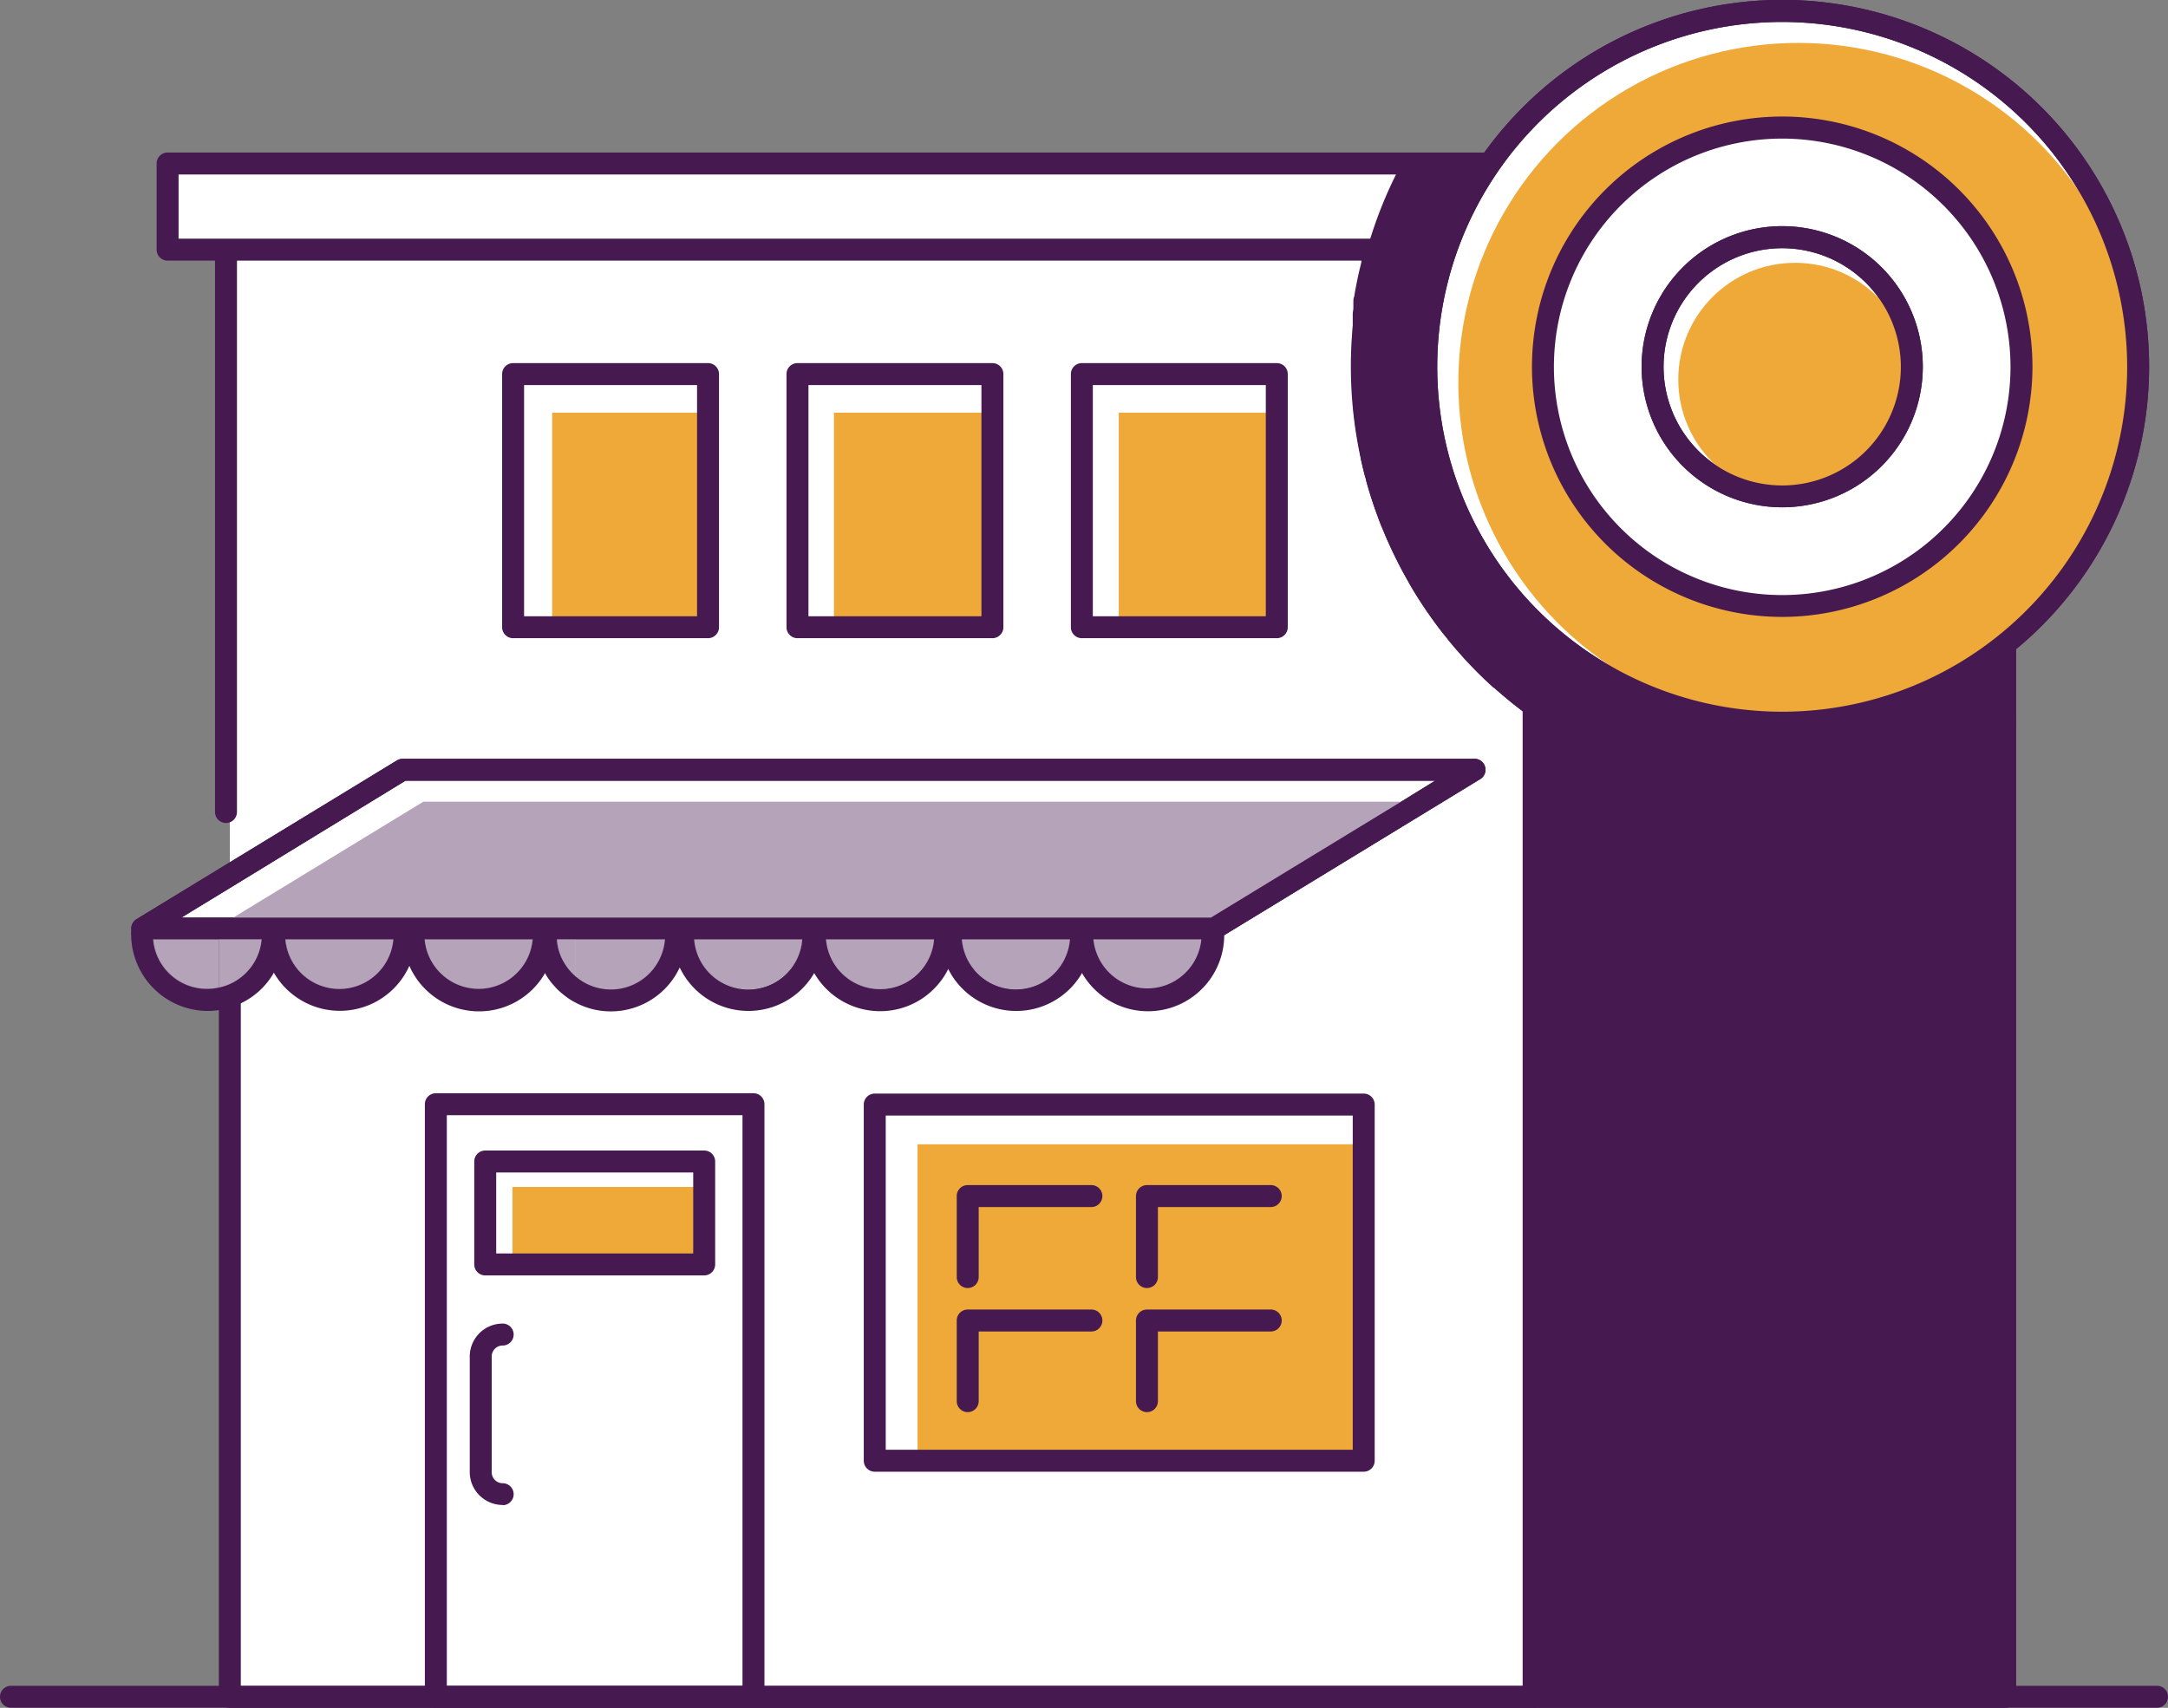 <svg xmlns="http://www.w3.org/2000/svg" viewBox="0 0 197.53 155.64"><rect x="0" y="0" width="197.53" height="155.64" fill="#808080" stroke="none"/><defs><style>.cls-1{fill:#461951;}.cls-2{fill:#fff;}.cls-3{fill:#efa938;}.cls-4{fill:#b5a3b9;}</style></defs><g id="Layer_2" data-name="Layer 2"><g id="Illustrations"><path class="cls-1" d="M162.39,71.73c-.48,0-1,0-1.44,0a5.44,5.44,0,0,1-.57,0c-.39,0-.76,0-1.14-.07s-1-.09-1.47-.15-1-.12-1.46-.2l-.62-.11c-.86-.14-1.7-.32-2.53-.53-.41-.1-.82-.2-1.22-.32l-.25-.07-.55-.17-.2-.07c-.25-.07-.51-.15-.76-.24s-.78-.26-1.17-.41l-1.16-.46c-.33-.13-.66-.27-1-.42,0,0,0,0,0,0L145.9,68l-.66-.33c-.31-.15-.61-.31-.91-.47s-.83-.45-1.23-.69c-.59-.34-1.17-.7-1.74-1.09l-.63-.42a.34.34,0,0,1-.11-.07c-.3-.2-.6-.42-.89-.63a38.22,38.22,0,0,1-15.66-30.88c0-.53,0-1.06,0-1.59a1.85,1.85,0,0,1,0-.23c0-.51,0-1,.1-1.52s.07-.79.12-1.19c0-.14,0-.27,0-.41.1-.81.23-1.6.38-2.39.08-.4.16-.79.25-1.18s.18-.79.28-1.17.18-.67.28-1,.19-.67.3-1c0,0,0,0,0-.06.14-.44.29-.88.45-1.31l0-.09c.09-.24.17-.48.27-.71q.3-.81.66-1.59c.17-.4.36-.8.55-1.19s.29-.6.45-.9l.3-.58H51.44V154.64H182.7V65.9A38,38,0,0,1,162.39,71.73Zm-57.8,18.4a4.94,4.94,0,0,1-4.92-4.51h9.84A4.94,4.94,0,0,1,104.59,90.13Zm-12,0a4.94,4.94,0,0,1-4.92-4.51h9.84A4.94,4.94,0,0,1,92.57,90.13Zm-12.38,0a4.94,4.94,0,0,1-4.92-4.51h9.84A4.94,4.94,0,0,1,80.19,90.13Zm-7.1-4.51a4.94,4.94,0,0,1-9.84,0Zm-20.65,0h8.13A4.94,4.94,0,0,1,52.44,89Z"/><path class="cls-1" d="M51.44,83.62v70h1v-70Zm0,0v70h1v-70ZM123.25,29.7c0-.17,0-.34,0-.51l-.06.55S123.25,29.71,123.25,29.7ZM51.44,153.64h1v-70h-1ZM183.18,65a.91.91,0,0,0-.48-.13,1,1,0,0,0-.53.15l-.47.29c-.43.26-.87.51-1.31.75h0l-.14.08a.34.34,0,0,1-.12.06,5.49,5.49,0,0,1-.63.34A34.91,34.91,0,0,1,175,68.52l-.44.16c-.63.22-1.27.42-1.91.6-.41.12-.81.23-1.22.33h0q-.47.12-.93.21t-1.17.24l-.69.13-.26,0c-.31.07-.6.1-.91.14a37.31,37.31,0,0,1-42.4-36.95c0-1.16.05-2.31.16-3.46.07-.7.15-1.4.26-2.1,0-.33.1-.65.16-1s.12-.66.19-1c0-.16.06-.32.1-.47a2.37,2.37,0,0,1,.08-.34c0-.16.07-.33.11-.49h0c0-.06,0-.11,0-.17l0-.11c0-.19.09-.37.15-.56a1.12,1.12,0,0,1,.06-.23c.07-.26.14-.51.22-.77s.2-.67.31-1,.16-.49.25-.73.23-.65.36-1l.12-.31a1.8,1.8,0,0,1,.08-.21l.12-.29c.07-.19.15-.37.23-.56s.07-.16.11-.25l.13-.28c.19-.43.39-.86.61-1.29a.61.61,0,0,1,.07-.14l.2-.4.22-.42.06-.11a1,1,0,0,0,0-.89.41.41,0,0,0-.05-.09,1,1,0,0,0-.86-.49H51.44a1,1,0,0,0-.9.58.87.87,0,0,0-.1.42V154.64a1,1,0,0,0,.9,1H182.7a1,1,0,0,0,1-1V65.9A1,1,0,0,0,183.18,65Zm-1.48,88.61H52.44V16.32H127c-.11.23-.22.45-.32.68l-.07.15a0,0,0,0,0,0,0l-.09.19a2.88,2.88,0,0,0-.13.31,6.57,6.57,0,0,0-.26.61.05.05,0,0,0,0,0,.87.87,0,0,0-.07.17l-.06.14c-.11.25-.21.5-.3.76s-.23.62-.34.93-.15.42-.21.64-.17.52-.25.78h0c-.08.25-.15.5-.22.74a2.5,2.5,0,0,0-.07.26c-.08.27-.15.54-.22.81a1.33,1.33,0,0,0,0,.19l-.21.88c-.08.36-.16.72-.23,1.08s-.14.72-.2,1.09a.35.35,0,0,0,0,.14c0,.15,0,.29-.07.44a2.17,2.17,0,0,0,0,.25.28.28,0,0,0,0,.09,2.7,2.7,0,0,0,0,.28c0,.28-.08.57-.11.85,0,.11,0,.22,0,.34l-.06.55v.05a.81.81,0,0,0,0,.16,2,2,0,0,0,0,.35c0,.47-.07,1-.09,1.43s0,1.13,0,1.7,0,1.27.05,1.91c0,.13,0,.26,0,.39v0c0,.05,0,.11,0,.17s0,.42,0,.64l0,.35c0,.32.06.64.1,1a1.1,1.1,0,0,0,0,.18c0,.09,0,.19,0,.29,0,.35.09.71.15,1.06,0,.19.06.38.09.57.07.41.15.81.23,1.21s.2,1,.32,1.45l.15.6c0,.06,0,.11,0,.16s0,.2.08.3c.1.37.21.74.32,1.11s.19.61.3.92a4.72,4.72,0,0,0,.18.53s0,0,0,0c.06.18.12.36.19.53.13.36.26.71.4,1.06s.28.7.43,1,.24.55.37.82c.5,1.1,1,2.17,1.65,3.22.18.32.37.65.57,1s.3.49.46.73l.31.48c.36.54.73,1.07,1.12,1.6.11.16.23.31.34.46l.35.45.44.54c.4.51.82,1,1.26,1.49.25.29.51.57.78.85q1.07,1.13,2.22,2.16c.26.24.53.47.8.7l.7.58c.36.3.72.58,1.09.86l.4.3.6.43c.33.24.66.47,1,.69l.13.08c.36.24.72.47,1.09.69s.63.39,1,.56.41.24.61.34.5.28.75.41l.28.14c.42.22.85.43,1.28.63s.94.43,1.42.62.78.32,1.17.46c.2.08.39.16.59.22q.56.21,1.11.39c.51.17,1,.33,1.53.47s1,.26,1.46.38.74.18,1.11.25.87.18,1.31.25.61.11.92.15c0,0,0,0,0,0l.18,0c.35.06.7.1,1.05.14s.8.09,1.2.12.85.07,1.28.09l.76,0c.49,0,1,0,1.46,0s.7,0,1.05,0,.54,0,.81,0a37.65,37.65,0,0,0,4.63-.49l.76-.14c1-.19,2.06-.42,3.07-.7l.89-.25q.75-.22,1.5-.48l.31-.11c.49-.17,1-.36,1.47-.55l.32-.13.31-.13c.39-.16.78-.33,1.16-.51q1-.42,1.92-.93l.85-.46.26-.14Zm-130.26-70v70h1v-70Zm0,0v70h1v-70Z"/><path class="cls-2" d="M124.07,33.43c0-.15,0-.31,0-.46a3.53,3.53,0,0,1,0-.46c0-.23,0-.45,0-.67a2.81,2.81,0,0,1,0-.29,5.25,5.25,0,0,1,0-.56c0-.3,0-.6.07-.9s.07-.79.12-1.19c0-.14,0-.27,0-.41.1-.81.23-1.6.38-2.39.08-.4.16-.79.25-1.18s.18-.79.28-1.17.18-.67.28-1,.19-.67.3-1c0,0,0,0,0-.06.14-.44.29-.88.45-1.31l0-.09c.09-.24.17-.48.27-.71a2.77,2.77,0,0,1,.1-.26c.11-.29.23-.58.36-.86s.13-.32.2-.47c.17-.4.36-.8.55-1.19s.29-.6.45-.9l.3-.58H20.94V154.64H139.73V64.31A38.22,38.22,0,0,1,124.07,33.43ZM52.44,85.62h8.13A4.94,4.94,0,0,1,52.44,89Zm45.05,0a4.94,4.94,0,0,1-9.84,0Zm7.1,4.51a4.94,4.94,0,0,1-4.92-4.51h9.84A4.94,4.94,0,0,1,104.59,90.13Zm-31.5-4.51a4.94,4.94,0,0,1-9.84,0Zm12,0a4.94,4.94,0,0,1-9.84,0Zm-49.25,0a4.94,4.94,0,0,1-9.84,0Zm12.69,0a4.94,4.94,0,0,1-9.84,0Z"/><path class="cls-1" d="M140.73,64.31v90.33a1,1,0,0,1-1,1H20.94a1,1,0,0,1-1-1v-70a1.23,1.23,0,0,1,0-.2h0a1,1,0,0,1,1-.79.75.75,0,0,1,.26,0,1,1,0,0,1,.74,1v69H138.73V64.82l-.53-.41-.16-.13c-.14-.1-.27-.21-.4-.32l-.7-.58c-.27-.23-.54-.46-.8-.7l-.06,0-.6-.56c-.16-.14-.31-.29-.46-.44a0,0,0,0,1,0,0c-.37-.35-.73-.72-1.08-1.09s-.53-.56-.78-.85-.51-.57-.76-.87l-.22-.27a4.29,4.29,0,0,1-.28-.35l-.44-.54-.35-.45c-.11-.15-.23-.3-.34-.46-.39-.53-.76-1.06-1.12-1.6l-.31-.48c-.16-.24-.31-.49-.46-.73s-.39-.65-.57-1c-.3-.53-.59-1.05-.86-1.59s-.54-1.08-.79-1.63c-.13-.27-.25-.54-.37-.82s-.29-.69-.43-1-.27-.7-.4-1.06c-.07-.17-.13-.35-.19-.53,0,0,0,0,0,0a4.72,4.72,0,0,1-.18-.53c-.11-.31-.21-.62-.3-.92s-.22-.74-.32-1.11c0-.1,0-.2-.08-.3-.15-.57-.29-1.14-.41-1.72,0-.1,0-.21-.07-.32a1,1,0,0,1,0-.17c-.08-.4-.16-.8-.23-1.21,0-.19-.07-.38-.09-.57-.06-.35-.11-.71-.15-1.06s-.12-1-.16-1.44l0-.35c-.06-.66-.09-1.33-.11-2,0-.39,0-.77,0-1.15s0-.71,0-1.06,0-.61,0-.91,0-.78.08-1.16a2,2,0,0,1,0-.35.81.81,0,0,1,0-.16s0-.06,0-.09v0c0-.16,0-.32,0-.47s0-.23,0-.34,0-.1,0-.16l0-.26.06-.43a2.7,2.7,0,0,1,0-.28.28.28,0,0,1,0-.09,2.17,2.17,0,0,1,0-.25c0-.17,0-.34.09-.51a.09.09,0,0,1,0-.07c.06-.37.13-.73.2-1.09s.15-.72.23-1.08l.21-.88a1.33,1.33,0,0,1,0-.19c.07-.27.14-.54.22-.81a2.5,2.5,0,0,1,.07-.26c.07-.24.14-.49.22-.74h0c.08-.26.16-.52.25-.78.25-.79.54-1.57.85-2.33l.06-.14a3.52,3.52,0,0,1,.16-.39,1.6,1.6,0,0,1,.1-.23.61.61,0,0,1,0-.12.2.2,0,0,1,0-.08,2.88,2.88,0,0,1,.13-.31l.09-.19c.12-.29.26-.58.4-.86h-105V74a1,1,0,0,1-2,0V15.32a.87.87,0,0,1,.1-.42,1,1,0,0,1,.9-.58H128.61a1,1,0,0,1,.86.49.41.41,0,0,1,.05.09,1,1,0,0,1,0,.89l-.06.11-.22.42-.2.4a.61.61,0,0,0-.07.14.8.8,0,0,0-.08.16c-.05.1-.1.19-.14.29l-.18.37c-.07.16-.15.31-.21.47a2.39,2.39,0,0,0-.13.28c-.19.44-.37.87-.54,1.31a2.45,2.45,0,0,0-.12.31c-.13.32-.25.65-.36,1s-.17.49-.25.73-.11.35-.17.52-.1.32-.14.48-.15.51-.22.77a1.12,1.12,0,0,0-.06.23.83.83,0,0,0,0,.15c0,.14-.08.28-.11.41l0,.11s0,0,0,.08l0,.09c0,.17-.09.35-.12.52l-.06.28a.08.08,0,0,0,0,0c0,.15-.07.31-.1.47-.07.33-.14.66-.19,1s-.08.41-.11.62,0,.24-.05.36c-.11.69-.19,1.4-.26,2.1l0,.33-.06.82c0,.09,0,.17,0,.24,0,.3,0,.6,0,.9v.05c0,.38,0,.75,0,1.12a37.46,37.46,0,0,0,15.25,30.08A1,1,0,0,1,140.73,64.31Z"/><rect class="cls-3" x="101.93" y="37.61" width="14.39" height="19.55"/><rect class="cls-3" x="75.98" y="37.61" width="14.39" height="19.55"/><rect class="cls-3" x="50.31" y="37.61" width="14.39" height="19.55"/><rect class="cls-2" x="39.71" y="100.66" width="28.94" height="53.97"/><path class="cls-1" d="M68.65,155.63H39.71a1,1,0,0,1-1-1v-54a1,1,0,0,1,1-1H68.65a1,1,0,0,1,1,1v54A1,1,0,0,1,68.65,155.63Zm-27.94-2H67.65v-52H40.71Z"/><rect class="cls-3" x="83.6" y="104.28" width="40.65" height="28.84"/><polygon class="cls-2" points="110.62 84.62 12.97 84.62 36.7 70.15 134.35 70.15 110.62 84.62"/><path class="cls-1" d="M135.31,69.88a1,1,0,0,0-1-.73H36.7a1.07,1.07,0,0,0-.52.14L20.94,78.58l-8.49,5.18A1,1,0,0,0,12,84.89v0a1,1,0,0,0,1,.71h97.65a1,1,0,0,0,.52-.15l.4-.24L134.87,71A1,1,0,0,0,135.31,69.88Zm-7.67,3.19L110.33,83.62H16.53l4.41-2.69,16-9.78h93.81Z"/><polygon class="cls-4" points="111.3 84.62 19.62 84.62 38.57 73.06 130.24 73.06 111.3 84.62"/><path class="cls-4" d="M19.94,85.62V90A4.92,4.92,0,0,1,14,85.62Z"/><path class="cls-4" d="M13,85.18c0,.15,0,.29,0,.44a5.94,5.94,0,0,0,5.93,5.51,5.69,5.69,0,0,0,1-.09,5.45,5.45,0,0,0,1-.27,5.08,5.08,0,0,0,1-.47,5.94,5.94,0,0,0,2.46-2.8h0a5.57,5.57,0,0,0,.45-1.87c0-.15,0-.29,0-.44Zm6,4.95A4.94,4.94,0,0,1,14,85.62h5.94V90A4.9,4.9,0,0,1,18.92,90.13Z"/><path class="cls-1" d="M25.87,85.18a3.17,3.17,0,0,1,0,.44,6.55,6.55,0,0,1-.39,1.89,5.91,5.91,0,0,1-.53,1.14,6.87,6.87,0,0,1-3,2.78,6.73,6.73,0,0,1-1,.4,6.59,6.59,0,0,1-1,.22,6.8,6.8,0,0,1-1,.08,7,7,0,0,1-7-6.95.8.8,0,0,1,0-.27,1,1,0,0,1,1-.73,1,1,0,0,1,.5.14,1,1,0,0,1,.33.3,1,1,0,0,1,.17.56,3.15,3.15,0,0,0,0,.44A4.92,4.92,0,0,0,19.94,90a4.81,4.81,0,0,0,2-.92,4.92,4.92,0,0,0,1.9-3.48,3.15,3.15,0,0,0,0-.44,1,1,0,0,1,.17-.56,1,1,0,0,1,.83-.44H25a1,1,0,0,1,.75.43A1,1,0,0,1,25.87,85.18Z"/><path class="cls-4" d="M35.86,85.62a4.94,4.94,0,0,1-9.84,0Z"/><path class="cls-4" d="M25,85.18c0,.15,0,.29,0,.44a5.63,5.63,0,0,0,.45,1.89,6,6,0,0,0,11.32-1.2,4.08,4.08,0,0,0,.09-.69c0-.15,0-.29,0-.44Zm6,4.95A4.94,4.94,0,0,1,26,85.62h9.84A4.94,4.94,0,0,1,30.94,90.13Z"/><path class="cls-1" d="M37.89,85.18a3.17,3.17,0,0,1,0,.44,3.83,3.83,0,0,1-.08.69,6.28,6.28,0,0,1-.5,1.68h0a6.94,6.94,0,0,1-12.36.65,5.45,5.45,0,0,1-.53-1.15A6.49,6.49,0,0,1,24,85.62a3.17,3.17,0,0,1,0-.44,1,1,0,0,1,.17-.56,1,1,0,0,1,.77-.43H25a1,1,0,0,1,.83.44,1,1,0,0,1,.17.56,3.15,3.15,0,0,0,0,.44,4.94,4.94,0,0,0,9.84,0,3.15,3.15,0,0,0,0-.44,1,1,0,0,1,.17-.56,1,1,0,0,1,1.22-.36h0a1.15,1.15,0,0,1,.43.36A1,1,0,0,1,37.89,85.18Z"/><path class="cls-4" d="M48.55,85.62a4.94,4.94,0,0,1-9.84,0Z"/><path class="cls-4" d="M37.68,85.18c0,.15,0,.29,0,.44a4.08,4.08,0,0,0,.09.69A5.95,5.95,0,0,0,49.11,87.5h0a5.57,5.57,0,0,0,.45-1.87c0-.15,0-.29,0-.44Zm6,4.95a4.94,4.94,0,0,1-4.92-4.51h9.84A5,5,0,0,1,43.63,90.13Z"/><path class="cls-1" d="M50.58,85.18a3.17,3.17,0,0,1,0,.44,6,6,0,0,1-.12,1,5.73,5.73,0,0,1-.27.92h0a5.91,5.91,0,0,1-.53,1.14A6.93,6.93,0,0,1,37.29,88a6,6,0,0,1-.51-1.69,3.83,3.83,0,0,1-.08-.69,3.17,3.17,0,0,1,0-.44,1,1,0,0,1,.17-.56,1,1,0,0,1,.43-.36h0a1,1,0,0,1,.39-.08,1,1,0,0,1,.83.44,1,1,0,0,1,.17.56,3.15,3.15,0,0,0,0,.44,4.94,4.94,0,0,0,9.84,0,3.15,3.15,0,0,0,0-.44,1,1,0,0,1,.17-.56,1,1,0,0,1,.83-.44h.08a1,1,0,0,1,.75.43l0,.06A1,1,0,0,1,50.58,85.18Z"/><path class="cls-4" d="M60.57,85.62A4.94,4.94,0,0,1,52.44,89V85.62Z"/><path class="cls-4" d="M49.7,85.18c0,.15,0,.29,0,.44a5.88,5.88,0,0,0,.45,1.88,4.53,4.53,0,0,0,.27.54,5.78,5.78,0,0,0,1,1.34,5.94,5.94,0,0,0,10-2.67,5,5,0,0,0,.19-1.09c0-.15,0-.29,0-.44Zm5.95,4.95A4.93,4.93,0,0,1,52.44,89V85.62h8.13A4.94,4.94,0,0,1,55.65,90.13Z"/><path class="cls-1" d="M62.6,85.18a3.17,3.17,0,0,1,0,.44,6.5,6.5,0,0,1-.15,1.09,6.67,6.67,0,0,1-.52,1.46,6.93,6.93,0,0,1-6.26,4,6.81,6.81,0,0,1-3.21-.79,5.85,5.85,0,0,1-1-.64,6.27,6.27,0,0,1-1-.93,5.86,5.86,0,0,1-.8-1.12,5.45,5.45,0,0,1-.53-1.15,6.49,6.49,0,0,1-.39-1.88,3.17,3.17,0,0,1,0-.44,1,1,0,0,1,.17-.56,1,1,0,0,1,.77-.43h.06a1,1,0,0,1,.74.33l.09.11a1,1,0,0,1,.17.56,3.15,3.15,0,0,0,0,.44,4.65,4.65,0,0,0,.71,2.15,4.94,4.94,0,0,0,9.13-2.15,3.15,3.15,0,0,0,0-.44,1,1,0,0,1,.17-.56,1,1,0,0,1,.83-.44,1.06,1.06,0,0,1,.31,0,1,1,0,0,1,.52.39A1,1,0,0,1,62.6,85.18Z"/><path class="cls-4" d="M73.09,85.62a4.94,4.94,0,0,1-9.84,0Z"/><path class="cls-4" d="M62.22,85.18c0,.15,0,.29,0,.44a5,5,0,0,0,.19,1.09h0a5.94,5.94,0,0,0,11.67-1.1c0-.15,0-.29,0-.44Zm6,4.95a4.94,4.94,0,0,1-4.92-4.51h9.84A4.94,4.94,0,0,1,68.17,90.13Z"/><path class="cls-1" d="M75.12,85.18a3.17,3.17,0,0,1,0,.44,6.49,6.49,0,0,1-.39,1.88,5.45,5.45,0,0,1-.53,1.15,6.93,6.93,0,0,1-12.27-.48,6.67,6.67,0,0,1-.52-1.46h0a6.38,6.38,0,0,1-.15-1.08,3.17,3.17,0,0,1,0-.44,1,1,0,0,1,.17-.56,1,1,0,0,1,.52-.39h0a1,1,0,0,1,.3,0,1,1,0,0,1,.83.44,1,1,0,0,1,.17.56,3.15,3.15,0,0,0,0,.44,4.94,4.94,0,0,0,9.84,0,3.15,3.15,0,0,0,0-.44,1,1,0,0,1,.17-.56,1,1,0,0,1,.83-.44h.06a1,1,0,0,1,.94,1Z"/><path class="cls-4" d="M85.11,85.62a4.94,4.94,0,0,1-9.84,0Z"/><path class="cls-4" d="M74.24,85.18c0,.15,0,.29,0,.44a5.57,5.57,0,0,0,.45,1.87h0A5.95,5.95,0,0,0,85.86,87a5.64,5.64,0,0,0,.26-1.36c0-.15,0-.29,0-.44Zm6,4.95a4.94,4.94,0,0,1-4.92-4.51h9.84A4.94,4.94,0,0,1,80.19,90.13Z"/><path class="cls-1" d="M87.14,85.18a3.17,3.17,0,0,1,0,.44A6.13,6.13,0,0,1,86.9,87a6.21,6.21,0,0,1-.52,1.34,6.93,6.93,0,0,1-12.2.33,5.91,5.91,0,0,1-.53-1.14h0a6.49,6.49,0,0,1-.39-1.88,3.17,3.17,0,0,1,0-.44,1,1,0,0,1,.93-1h.07a1,1,0,0,1,.83.44,1,1,0,0,1,.17.56,3.15,3.15,0,0,0,0,.44,4.94,4.94,0,0,0,9.84,0,3.15,3.15,0,0,0,0-.44,1,1,0,0,1,.17-.56,1,1,0,0,1,.83-.44,1,1,0,0,1,.24,0,1,1,0,0,1,.59.41A1,1,0,0,1,87.14,85.18Z"/><path class="cls-4" d="M97.49,85.62a4.94,4.94,0,0,1-9.84,0Z"/><path class="cls-4" d="M86.62,85.18c0,.15,0,.29,0,.44A5.64,5.64,0,0,0,86.9,87a5.95,5.95,0,0,0,11.15.52,5.88,5.88,0,0,0,.45-1.88c0-.15,0-.29,0-.44Zm5.95,4.95a4.94,4.94,0,0,1-4.92-4.51h9.84A4.94,4.94,0,0,1,92.57,90.13Z"/><path class="cls-1" d="M99.52,85.18a3.17,3.17,0,0,1,0,.44,6.49,6.49,0,0,1-.39,1.88,5.45,5.45,0,0,1-.53,1.15,6.93,6.93,0,0,1-12.2-.33A6.21,6.21,0,0,1,85.86,87a6.13,6.13,0,0,1-.22-1.36,3.17,3.17,0,0,1,0-.44,1,1,0,0,1,.17-.56,1,1,0,0,1,.59-.41,1,1,0,0,1,.24,0,1,1,0,0,1,.83.44,1,1,0,0,1,.17.56,3.15,3.15,0,0,0,0,.44,4.94,4.94,0,0,0,9.84,0,3.15,3.15,0,0,0,0-.44,1,1,0,0,1,.17-.56,1,1,0,0,1,.83-.44h.06a1,1,0,0,1,.94,1Z"/><path class="cls-4" d="M109.51,85.62a4.94,4.94,0,0,1-9.84,0Z"/><path class="cls-4" d="M98.64,85.18c0,.15,0,.29,0,.44a5.57,5.57,0,0,0,.45,1.87h0a5.95,5.95,0,0,0,11.41-1.88c0-.15,0-.29,0-.44Zm6,4.95a4.94,4.94,0,0,1-4.92-4.51h9.84A4.94,4.94,0,0,1,104.59,90.13Z"/><path class="cls-1" d="M111.54,85.18v0a6.94,6.94,0,0,1-13,3.42,5.91,5.91,0,0,1-.53-1.14h0a6.49,6.49,0,0,1-.39-1.88,3.17,3.17,0,0,1,0-.44,1,1,0,0,1,.93-1h.07a1,1,0,0,1,.83.44,1,1,0,0,1,.17.56,3.15,3.15,0,0,0,0,.44,4.94,4.94,0,0,0,9.84,0,3.15,3.15,0,0,0,0-.44,1,1,0,0,1,.17-.56,1,1,0,0,1,.83-.44,1,1,0,0,1,.53.16.81.81,0,0,1,.27.25A1,1,0,0,1,111.54,85.18Z"/><rect class="cls-3" x="46.69" y="108.17" width="17.47" height="7.06"/><path class="cls-2" d="M45.8,136.15a2,2,0,0,1-2-2V123.62a2,2,0,0,1,2-2Z"/><path class="cls-1" d="M45.8,137.15a3,3,0,0,1-3-3V123.62a3,3,0,0,1,3-3,1,1,0,1,1,0,2,1,1,0,0,0-1,1v10.55a1,1,0,0,0,1,1,1,1,0,0,1,0,2Z"/><path class="cls-1" d="M64.16,116.23H44.21a1,1,0,0,1-1-1v-9.38a1,1,0,0,1,1-1H64.16a1,1,0,0,1,1,1v9.38A1,1,0,0,1,64.16,116.23Zm-18.95-2H63.16v-7.38H45.21Z"/><path class="cls-1" d="M124.25,134.12H79.7a1,1,0,0,1-1-1V100.66a1,1,0,0,1,1-1h44.55a1,1,0,0,1,1,1v32.46A1,1,0,0,1,124.25,134.12Zm-43.55-2h42.55V101.66H80.7Z"/><path class="cls-1" d="M135.31,69.88a1,1,0,0,0-1-.73H36.7a1.07,1.07,0,0,0-.52.14L20.94,78.58l-8.49,5.18A1,1,0,0,0,12,84.89v0a1,1,0,0,0,1,.71h97.65a1,1,0,0,0,.52-.15l.4-.24L134.87,71A1,1,0,0,0,135.31,69.88Zm-7.67,3.19L110.33,83.62H16.53l4.41-2.69,16-9.78h93.81Z"/><path class="cls-1" d="M64.51,58.16H46.75a1,1,0,0,1-1-1V34.09a1,1,0,0,1,1-1H64.51a1,1,0,0,1,1,1V57.16A1,1,0,0,1,64.51,58.16Zm-16.76-2H63.51V35.09H47.75Z"/><path class="cls-1" d="M90.42,58.16H72.66a1,1,0,0,1-1-1V34.09a1,1,0,0,1,1-1H90.42a1,1,0,0,1,1,1V57.16A1,1,0,0,1,90.42,58.16Zm-16.76-2H89.42V35.09H73.66Z"/><path class="cls-1" d="M116.33,58.16H98.57a1,1,0,0,1-1-1V34.09a1,1,0,0,1,1-1h17.76a1,1,0,0,1,1,1V57.16A1,1,0,0,1,116.33,58.16Zm-16.76-2h15.76V35.09H99.57Z"/><rect class="cls-2" x="15.27" y="14.9" width="129.44" height="7.85"/><path class="cls-1" d="M144.71,23.75H15.27a1,1,0,0,1-1-1V14.9a1,1,0,0,1,1-1H144.71a1,1,0,0,1,1,1v7.85A1,1,0,0,1,144.71,23.75Zm-128.44-2H143.71V15.9H16.27Z"/><path class="cls-1" d="M182.7,15.32V65.9a38.31,38.31,0,0,1-54.08-50.58Z"/><path class="cls-1" d="M162.39,72.73a39,39,0,0,1-23.25-7.61,39.33,39.33,0,0,1-11.4-50.28,1,1,0,0,1,.88-.52H182.7a1,1,0,0,1,1,1V65.9a1,1,0,0,1-.47.85A39.18,39.18,0,0,1,162.39,72.73ZM129.22,16.32a37.31,37.31,0,0,0,52.48,49v-49Z"/><circle class="cls-2" cx="162.39" cy="33.43" r="32.43"/><path class="cls-1" d="M162.39,66.85a33.43,33.43,0,1,1,33.42-33.42A33.46,33.46,0,0,1,162.39,66.85Zm0-64.85a31.43,31.43,0,1,0,31.42,31.43A31.47,31.47,0,0,0,162.39,2Z"/><circle class="cls-3" cx="163.84" cy="34.88" r="30.97"/><circle class="cls-2" cx="162.39" cy="33.43" r="21.8"/><path class="cls-1" d="M162.39,56.22a22.8,22.8,0,1,1,22.79-22.79A22.82,22.82,0,0,1,162.39,56.22Zm0-43.59a20.8,20.8,0,1,0,20.79,20.8A20.82,20.82,0,0,0,162.39,12.63Z"/><circle class="cls-2" cx="162.39" cy="33.43" r="11.81"/><path class="cls-1" d="M162.39,46.23a12.81,12.81,0,1,1,12.8-12.8A12.81,12.81,0,0,1,162.39,46.23Zm0-23.61a10.81,10.81,0,1,0,10.8,10.81A10.82,10.82,0,0,0,162.39,22.62Z"/><path class="cls-1" d="M162.39,66.85a33.43,33.43,0,1,1,33.42-33.42A33.46,33.46,0,0,1,162.39,66.85Zm0-64.85a31.43,31.43,0,1,0,31.42,31.43A31.47,31.47,0,0,0,162.39,2Z"/><circle class="cls-3" cx="163.55" cy="34.59" r="10.64"/><path class="cls-1" d="M162.39,46.23a12.81,12.81,0,1,1,12.8-12.8A12.81,12.81,0,0,1,162.39,46.23Zm0-23.61a10.81,10.81,0,1,0,10.8,10.81A10.82,10.82,0,0,0,162.39,22.62Z"/><path class="cls-1" d="M88.17,117.38a1,1,0,0,1-1-1V109a1,1,0,0,1,1-1H99.44a1,1,0,0,1,0,2H89.17v6.34A1,1,0,0,1,88.17,117.38Z"/><path class="cls-1" d="M88.17,128.69a1,1,0,0,1-1-1v-7.35a1,1,0,0,1,1-1H99.44a1,1,0,0,1,0,2H89.17v6.35A1,1,0,0,1,88.17,128.69Z"/><path class="cls-1" d="M104.5,117.38a1,1,0,0,1-1-1V109a1,1,0,0,1,1-1h11.28a1,1,0,0,1,0,2H105.5v6.34A1,1,0,0,1,104.5,117.38Z"/><path class="cls-1" d="M104.5,128.69a1,1,0,0,1-1-1v-7.35a1,1,0,0,1,1-1h11.28a1,1,0,0,1,0,2H105.5v6.35A1,1,0,0,1,104.5,128.69Z"/><path class="cls-1" d="M196.53,155.63H1a1,1,0,0,1,0-2H196.53a1,1,0,0,1,0,2Z"/></g></g></svg>